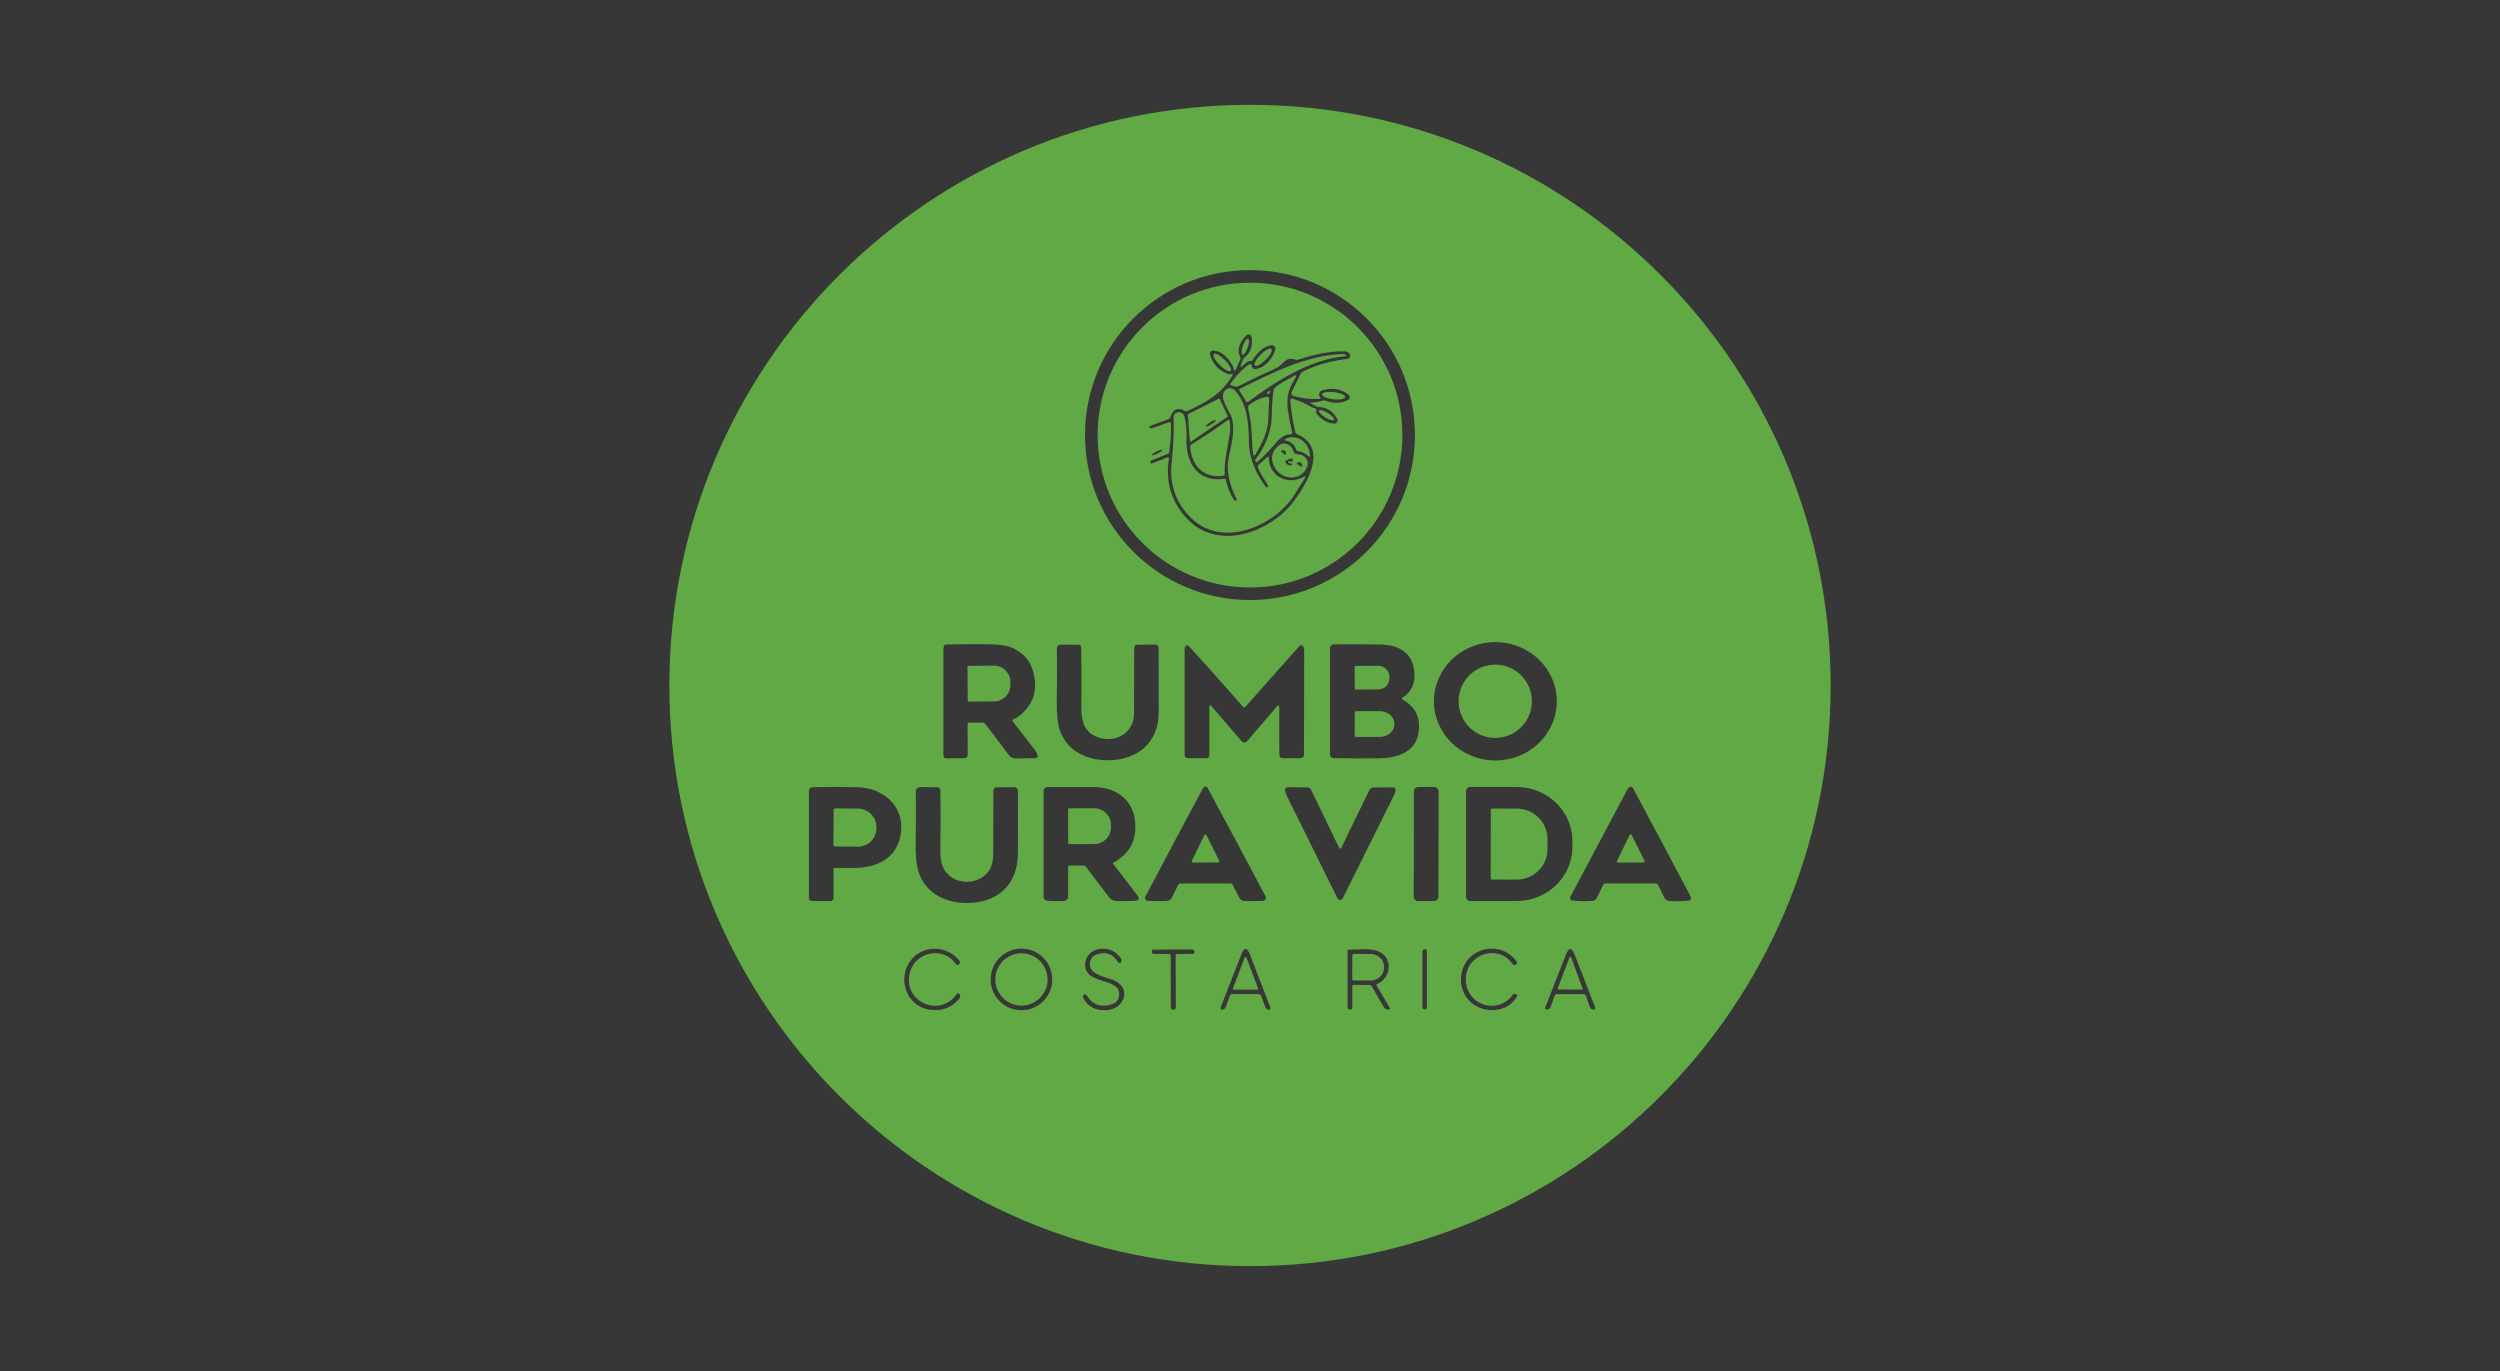 <?xml version="1.0" encoding="UTF-8"?> <svg xmlns="http://www.w3.org/2000/svg" width="310" height="170" viewBox="0 0 310 170" fill="none"><rect x="0" y="0" width="310" height="170" fill="#333333" stroke="none"/><rect width="310" height="170" fill="white" fill-opacity="0.02"></rect><path d="M202.325 103.519C202.293 103.452 202.214 103.423 202.147 103.455C202.12 103.47 202.097 103.49 202.083 103.519L200.505 106.765C200.47 106.832 200.496 106.911 200.563 106.946C200.584 106.958 200.604 106.96 200.627 106.96L203.803 106.949C203.876 106.949 203.937 106.888 203.937 106.815C203.937 106.794 203.932 106.771 203.923 106.753L202.325 103.519Z" fill="#61A945"></path><path d="M155 13C135.119 13 117.119 21.058 104.088 34.089C91.061 47.116 83 65.116 83 85C83 124.762 115.238 157 155 157C194.762 157 227 124.762 227 85C227 45.238 194.765 13 155 13ZM154.994 33.491C166.292 33.491 175.45 42.648 175.45 53.946C175.45 65.244 166.292 74.402 154.994 74.402C143.696 74.402 134.539 65.244 134.539 53.946C134.539 42.648 143.696 33.491 154.994 33.491ZM116.976 80.643C116.976 80.465 117.002 80.287 117.049 80.112C117.081 79.998 117.186 79.92 117.306 79.917C118.907 79.879 120.633 79.87 122.488 79.885C123.926 79.896 124.973 80.062 125.632 80.38C126.877 80.984 127.682 81.871 128.044 83.04C128.787 85.449 128.195 87.391 126.271 88.87C126.096 89.004 125.81 89.106 125.614 89.229C125.521 89.287 125.509 89.36 125.576 89.448C126.518 90.643 127.452 91.848 128.37 93.058C128.51 93.242 128.612 93.44 128.674 93.653C128.717 93.805 128.63 93.962 128.481 94.006C128.458 94.012 128.432 94.017 128.405 94.017L125.95 94.052C125.62 94.055 125.308 93.904 125.11 93.641L122.237 89.838C122.123 89.687 121.946 89.599 121.759 89.602L120.105 89.614C120.038 89.614 119.983 89.669 119.983 89.736L119.992 93.638C119.992 93.84 119.831 94.003 119.63 94.006L117.384 94.038C117.113 94.041 116.979 93.91 116.979 93.638C116.97 89.223 116.967 84.892 116.976 80.643ZM111.724 103.23C111.359 106.278 108.909 107.596 106.069 107.62C105.211 107.625 104.351 107.625 103.485 107.622C103.415 107.622 103.359 107.678 103.359 107.748V111.335C103.359 111.557 103.179 111.735 102.957 111.735C102.957 111.735 102.957 111.735 102.954 111.735L100.703 111.726C100.481 111.726 100.303 111.545 100.303 111.323V98.06C100.303 97.818 100.498 97.619 100.743 97.613C102.689 97.576 104.535 97.576 106.287 97.611C109.463 97.675 112.123 99.888 111.724 103.23ZM118.91 123.884C117.901 125.019 116.646 125.45 115.147 125.182C112.356 124.683 111.277 121.33 112.864 119.171C114.36 117.145 117.341 117.15 118.942 119.084C119.029 119.189 119.055 119.332 119.009 119.46C118.968 119.577 118.88 119.638 118.743 119.644C118.656 119.647 118.586 119.615 118.536 119.542C116.991 117.32 113.581 117.987 112.849 120.498C111.791 124.141 116.521 126.352 118.638 123.234C118.665 123.196 118.7 123.179 118.743 123.181C118.974 123.19 119.082 123.304 119.064 123.523C119.052 123.66 119 123.782 118.91 123.884ZM113.955 108.261C113.645 107.354 113.508 106.121 113.541 104.563C113.584 102.484 113.59 100.381 113.555 98.249C113.546 97.806 113.765 97.587 114.208 97.596L116.238 97.631C116.442 97.637 116.606 97.8 116.609 98.004C116.646 100.343 116.646 102.767 116.603 105.275C116.582 106.31 116.716 107.112 117.002 107.678C117.953 109.559 120.639 109.856 122.161 108.503C123.281 107.506 123.168 106.153 123.168 104.82C123.168 102.565 123.17 100.288 123.182 97.993C123.182 97.797 123.34 97.637 123.538 97.634L125.746 97.608C126.005 97.605 126.221 97.812 126.224 98.071C126.224 98.071 126.224 98.071 126.224 98.074C126.238 100.766 126.238 103.356 126.218 105.838C126.189 109.929 123.459 112.076 119.604 111.968C117.096 111.895 114.774 110.673 113.955 108.261ZM126.661 125.27C124.553 125.27 122.844 123.561 122.844 121.452C122.844 119.343 124.553 117.634 126.661 117.634C128.77 117.634 130.479 119.343 130.479 121.452C130.479 123.561 128.77 125.27 126.661 125.27ZM137.262 125.252C135.86 125.348 134.877 124.841 134.317 123.733C134.294 123.686 134.282 123.631 134.291 123.578C134.308 123.435 134.369 123.351 134.471 123.324C134.609 123.286 134.714 123.33 134.786 123.453C135.451 124.593 136.475 124.955 137.857 124.538C138.379 124.383 138.677 124.042 138.756 123.514C139.109 121.12 134.594 122.219 134.559 119.661C134.539 118.282 135.737 117.55 137.003 117.649C137.849 117.716 138.525 118.127 139.03 118.883C139.065 118.935 139.085 118.999 139.082 119.064C139.079 119.23 139.021 119.338 138.91 119.384C138.802 119.431 138.674 119.39 138.613 119.288C137.992 118.264 137.105 117.958 135.953 118.364C135.6 118.489 135.367 118.714 135.247 119.043C134.62 120.773 136.915 121.082 138.044 121.525C140.351 122.426 139.488 125.103 137.262 125.252ZM140.724 111.697C140.004 111.74 139.24 111.752 138.438 111.732C138.056 111.72 137.75 111.563 137.519 111.259L134.661 107.491C134.585 107.389 134.463 107.328 134.334 107.328H132.573C132.503 107.328 132.448 107.383 132.448 107.45V111.192C132.45 111.466 132.238 111.697 131.963 111.714C131.228 111.758 130.514 111.749 129.82 111.685C129.587 111.665 129.409 111.469 129.409 111.236V98.074C129.406 97.809 129.619 97.596 129.884 97.596C131.73 97.59 133.655 97.59 135.661 97.596C138.184 97.605 140.313 98.981 140.704 101.524C141.08 103.989 140.191 105.811 138.029 106.993C137.997 107.01 137.986 107.051 138.003 107.086C138.003 107.089 138.006 107.092 138.009 107.095L141.033 111.02C141.357 111.437 141.252 111.665 140.724 111.697ZM137.402 94.274C134.716 94.292 132.249 93.093 131.383 90.448C131.123 89.652 131.01 88.351 131.042 86.546C131.077 84.531 131.08 82.472 131.051 80.363C131.048 80.13 131.234 79.937 131.471 79.934C131.471 79.934 131.473 79.934 131.476 79.934L133.71 79.946C133.947 79.946 134.069 80.068 134.072 80.305C134.11 82.807 134.113 85.292 134.087 87.759C134.069 89.585 134.579 91.075 136.519 91.536C138.616 92.034 140.608 90.748 140.616 88.491C140.625 86.161 140.634 83.446 140.645 80.345C140.645 80.074 140.78 79.94 141.051 79.94L143.264 79.928C143.486 79.928 143.667 80.106 143.67 80.328C143.67 83.157 143.673 85.814 143.676 88.301C143.681 92.139 141.019 94.248 137.402 94.274ZM141.984 111.318C141.987 111.268 142.002 111.221 142.025 111.178C144.594 106.304 146.965 101.839 149.144 97.785C149.217 97.648 149.348 97.555 149.5 97.529C149.59 97.514 149.68 97.59 149.774 97.762C152.151 102.151 154.533 106.616 156.928 111.157C156.995 111.283 156.98 111.437 156.896 111.551C156.82 111.65 156.718 111.703 156.587 111.708C155.761 111.74 155.003 111.746 154.315 111.72C154.026 111.708 153.769 111.542 153.641 111.283L152.854 109.702C152.804 109.6 152.722 109.55 152.611 109.55H146.4C146.257 109.553 146.152 109.617 146.09 109.743L145.271 111.373C145.178 111.56 144.994 111.682 144.787 111.7C143.996 111.761 143.171 111.761 142.308 111.694C142.115 111.679 141.97 111.51 141.984 111.318ZM148.111 118.095C148.114 118.192 148.039 118.273 147.942 118.276C147.942 118.276 147.939 118.276 147.936 118.276L145.956 118.302C145.857 118.302 145.778 118.381 145.778 118.48C145.778 118.48 145.778 118.48 145.778 118.483L145.802 124.882C145.802 125.019 145.743 125.115 145.624 125.176C145.513 125.232 145.393 125.211 145.262 125.109C145.207 125.065 145.175 125.001 145.175 124.931V118.53C145.178 118.378 145.102 118.302 144.95 118.302L143.095 118.288C142.932 118.288 142.847 118.203 142.842 118.04V117.932C142.836 117.833 142.912 117.751 143.008 117.748C143.008 117.748 143.011 117.748 143.014 117.748L147.861 117.742C148.024 117.742 148.109 117.824 148.111 117.987V118.095ZM157.348 125.205C157.316 125.217 157.284 125.217 157.251 125.205C157.068 125.141 156.945 125.019 156.881 124.835C156.721 124.383 156.552 123.931 156.377 123.482C156.327 123.351 156.202 123.266 156.064 123.266L152.83 123.26C152.684 123.26 152.553 123.351 152.504 123.485L151.999 124.853C151.938 125.013 151.827 125.121 151.667 125.176C151.594 125.203 151.521 125.2 151.448 125.168C151.357 125.13 151.314 125.028 151.349 124.937L153.927 118.337C154.28 117.436 154.633 117.439 154.98 118.34L157.505 124.861C157.572 125.03 157.52 125.144 157.348 125.205ZM158.64 93.641C158.625 91.696 158.622 89.713 158.634 87.698C158.634 87.625 158.608 87.564 158.555 87.514C158.517 87.476 158.453 87.476 158.415 87.514C158.415 87.514 158.412 87.517 158.409 87.52L154.638 91.906C154.472 92.096 154.186 92.116 154 91.953C153.982 91.938 153.968 91.924 153.953 91.906L150.243 87.59C150.057 87.374 149.963 87.409 149.963 87.692V93.647C149.96 93.854 149.794 94.02 149.587 94.02L147.26 94.012C147.056 94.012 146.892 93.848 146.892 93.644V80.412C146.895 80.343 146.913 80.272 146.945 80.211C147.088 79.955 147.272 79.949 147.496 80.197C149.523 82.428 151.739 84.91 154.145 87.645C154.215 87.724 154.338 87.733 154.42 87.66C154.425 87.654 154.431 87.651 154.434 87.645L161.119 80.115C161.229 79.99 161.422 79.978 161.547 80.092C161.585 80.124 161.611 80.165 161.629 80.211C161.69 80.377 161.722 80.59 161.719 80.85C161.711 85.082 161.702 89.313 161.693 93.545C161.693 93.86 161.533 94.017 161.218 94.017H159.016C158.809 94.017 158.64 93.848 158.64 93.641ZM172.18 125.191C172.078 125.2 171.979 125.182 171.883 125.144C171.763 125.098 171.664 125.013 171.6 124.902L170.092 122.292C170.04 122.196 169.938 122.137 169.827 122.134L167.8 122.126C167.742 122.126 167.692 122.175 167.692 122.237V124.937C167.689 125.054 167.608 125.156 167.494 125.179C167.45 125.188 167.409 125.191 167.368 125.185C167.217 125.168 167.1 125.039 167.1 124.885L167.106 117.891C167.106 117.812 167.167 117.751 167.246 117.751C167.246 117.751 167.246 117.751 167.249 117.751C168.345 117.772 169.97 117.527 170.967 117.99C172.799 118.842 172.501 121.306 170.728 122.035C170.676 122.059 170.649 122.12 170.673 122.169C170.673 122.175 170.676 122.178 170.679 122.184L172.315 124.931C172.411 125.089 172.364 125.176 172.18 125.191ZM173.029 98.127C172.985 98.299 172.913 98.491 172.805 98.707C170.711 102.927 168.614 107.147 166.514 111.367C166.45 111.495 166.327 111.583 166.184 111.598C166.039 111.612 165.916 111.522 165.814 111.32C163.732 107.106 161.646 102.889 159.561 98.675C159.445 98.439 159.372 98.214 159.34 97.996C159.313 97.812 159.442 97.643 159.625 97.616C159.643 97.616 159.66 97.613 159.678 97.613L162.099 97.64C162.306 97.64 162.492 97.759 162.583 97.946L166.047 105.129C166.079 105.196 166.135 105.228 166.211 105.222C166.26 105.219 166.298 105.193 166.321 105.146C167.456 102.781 168.611 100.399 169.789 98.001C169.903 97.768 170.089 97.651 170.349 97.648L172.638 97.631C172.982 97.628 173.114 97.791 173.029 98.127ZM171.058 94.029C169.171 94.052 167.263 94.047 165.33 94.009C165.105 94.003 164.924 93.819 164.924 93.595V80.348C164.924 80.103 165.126 79.902 165.371 79.899C167.249 79.876 169.182 79.882 171.169 79.917C173.446 79.957 175.225 80.94 175.386 83.431C175.476 84.851 174.977 85.875 173.895 86.502C173.831 86.54 173.808 86.624 173.846 86.689C173.857 86.712 173.878 86.729 173.898 86.741C175.523 87.622 176.188 89.001 175.896 90.879C175.517 93.315 173.169 94.006 171.058 94.029ZM176.931 124.908C176.931 125.054 176.812 125.173 176.666 125.173H176.648C176.503 125.173 176.383 125.054 176.383 124.908V117.967C176.383 117.821 176.503 117.702 176.648 117.702H176.666C176.812 117.702 176.931 117.821 176.931 117.967V124.908ZM178.363 111.198C178.363 111.493 178.124 111.729 177.832 111.729H175.832C175.537 111.726 175.301 111.487 175.301 111.192L175.324 98.121C175.324 97.826 175.564 97.59 175.855 97.59H177.856C178.15 97.593 178.387 97.832 178.387 98.127L178.363 111.198ZM177.809 86.907C177.838 82.853 181.271 79.593 185.476 79.622C189.685 79.651 193.071 82.961 193.041 87.012C193.012 91.066 189.58 94.327 185.374 94.297C181.166 94.268 177.78 90.958 177.809 86.907ZM194.978 104.286V105.027C194.978 108.728 191.878 111.726 188.052 111.726H182.295C182.015 111.726 181.79 111.501 181.79 111.221V98.092C181.79 97.812 182.015 97.587 182.295 97.587H188.052C191.878 97.587 194.978 100.585 194.978 104.286ZM188.119 123.558C187.028 125.415 184.601 125.713 182.881 124.654C180.912 123.441 180.58 120.58 182.134 118.868C183.721 117.127 186.751 117.194 188.098 119.306C188.148 119.384 188.127 119.489 188.049 119.542L187.979 119.591C187.807 119.708 187.661 119.682 187.541 119.513C185.794 117.045 182 118.235 181.764 121.178C181.539 123.96 184.526 125.675 186.792 124.15C187.095 123.946 187.352 123.683 187.562 123.365C187.655 123.222 187.844 123.181 187.987 123.272C187.993 123.275 187.996 123.278 188.002 123.284L188.075 123.339C188.142 123.389 188.162 123.482 188.119 123.558ZM197.655 125.182C197.609 125.191 197.562 125.191 197.512 125.182C197.326 125.138 197.2 125.025 197.136 124.847L196.652 123.488C196.602 123.345 196.5 123.272 196.352 123.272H193.079C192.922 123.269 192.817 123.342 192.764 123.491L192.263 124.899C192.237 124.972 192.19 125.033 192.126 125.08C191.997 125.17 191.863 125.2 191.726 125.168C191.636 125.147 191.58 125.06 191.598 124.969C191.598 124.96 191.604 124.952 191.607 124.943L194.167 118.396C194.532 117.459 194.899 117.459 195.264 118.396L197.801 124.917C197.859 125.063 197.81 125.15 197.655 125.182ZM209.496 111.659C209.475 111.665 209.455 111.67 209.432 111.673C208.749 111.74 208.058 111.764 207.361 111.746C206.953 111.735 206.574 111.714 206.366 111.294C206.107 110.772 205.856 110.253 205.608 109.737C205.553 109.623 205.439 109.553 205.314 109.553H199.073C198.947 109.553 198.86 109.609 198.804 109.719L198.005 111.344C197.903 111.551 197.702 111.688 197.474 111.708C196.669 111.781 195.832 111.767 194.96 111.665C194.791 111.647 194.669 111.493 194.686 111.32C194.689 111.283 194.701 111.245 194.721 111.21C197.221 106.494 199.595 102.026 201.846 97.806C201.919 97.669 202.053 97.576 202.208 97.558C202.33 97.543 202.447 97.637 202.555 97.838C204.841 102.11 207.163 106.473 209.519 110.924C209.583 111.043 209.636 111.166 209.68 111.291C209.729 111.443 209.647 111.609 209.496 111.659Z" fill="#61A945"></path><path d="M186.727 91.308C189.129 90.58 190.486 88.044 189.759 85.642C189.031 83.24 186.495 81.883 184.093 82.61C181.691 83.338 180.334 85.874 181.061 88.276C181.789 90.678 184.325 92.035 186.727 91.308Z" fill="#61A945"></path><path d="M171.081 88.182H168.155C168.065 88.179 167.989 88.255 167.989 88.345L167.983 91.215C167.983 91.305 168.059 91.381 168.15 91.381H171.075C172.087 91.387 172.906 90.693 172.909 89.835V89.736C172.909 88.879 172.093 88.185 171.081 88.182Z" fill="#61A945"></path><path d="M171.626 119.994V119.895C171.628 119.014 170.885 118.296 169.963 118.294L167.858 118.288C167.764 118.288 167.688 118.364 167.688 118.457L167.677 121.408C167.677 121.502 167.753 121.577 167.846 121.577L169.952 121.583C170.873 121.586 171.623 120.875 171.626 119.994Z" fill="#61A945"></path><path d="M194.823 118.722C194.803 118.664 194.739 118.638 194.68 118.658C194.651 118.67 194.628 118.693 194.616 118.722L193.158 122.549C193.137 122.607 193.167 122.671 193.225 122.691C193.237 122.694 193.248 122.697 193.26 122.697L196.138 122.715C196.2 122.715 196.249 122.665 196.249 122.604C196.249 122.589 196.249 122.578 196.24 122.563L194.823 118.722Z" fill="#61A945"></path><path d="M188.072 100.267L185.03 100.261C184.94 100.261 184.864 100.337 184.864 100.428L184.847 108.897C184.847 108.987 184.923 109.063 185.013 109.063L188.055 109.069C190.169 109.075 191.884 107.392 191.89 105.31V104.041C191.893 101.962 190.184 100.273 188.072 100.267Z" fill="#61A945"></path><path d="M135.671 100.221H135.668L132.609 100.232C132.515 100.232 132.442 100.308 132.442 100.401L132.454 104.508C132.454 104.601 132.53 104.677 132.623 104.677C132.623 104.677 132.623 104.677 132.626 104.677L135.685 104.665C136.834 104.659 137.765 103.726 137.762 102.577V102.297C137.759 101.148 136.823 100.218 135.671 100.221Z" fill="#61A945"></path><path d="M164.315 51.75C164.822 52.071 165.312 52.211 165.406 52.059C165.499 51.911 165.167 51.529 164.656 51.208C164.149 50.887 163.659 50.747 163.565 50.899C163.472 51.047 163.805 51.429 164.315 51.75Z" fill="#61A945"></path><path d="M154.07 43.978C154.236 44.036 154.528 43.642 154.717 43.097C154.91 42.552 154.927 42.062 154.761 42.004C154.595 41.945 154.303 42.339 154.113 42.884C153.921 43.43 153.903 43.92 154.07 43.978Z" fill="#61A945"></path><path d="M160.183 46.754C159.48 47.186 158.622 47.542 158.045 48.134C157.975 48.204 157.934 48.288 157.922 48.385C157.785 49.385 157.71 50.438 157.698 51.54C157.677 53.375 157.001 55.194 155.668 56.994C155.618 57.061 155.627 57.151 155.686 57.207L155.741 57.262C155.808 57.326 155.878 57.326 155.948 57.262C156.797 56.504 157.578 55.693 158.29 54.83C158.678 54.357 159.392 53.809 160.051 53.856C160.206 53.864 160.264 53.794 160.229 53.646C159.981 52.546 159.804 51.622 159.696 50.872C159.494 49.458 159.763 48.192 160.503 47.081C160.9 46.486 160.792 46.375 160.183 46.752V46.754Z" fill="#61A945"></path><path d="M156.948 44.611C157.514 44.048 157.835 43.45 157.66 43.275C157.485 43.1 156.887 43.415 156.318 43.978C155.752 44.541 155.431 45.139 155.606 45.314C155.781 45.489 156.379 45.174 156.948 44.611Z" fill="#61A945"></path><path d="M157.387 48.764C157.489 48.679 157.538 48.565 157.492 48.51C157.448 48.455 157.325 48.478 157.223 48.565C157.121 48.65 157.072 48.764 157.118 48.819C157.162 48.875 157.284 48.851 157.387 48.764Z" fill="#61A945"></path><path d="M126.658 124.692C128.449 124.692 129.901 123.24 129.901 121.449C129.901 119.658 128.449 118.206 126.658 118.206C124.867 118.206 123.415 119.658 123.415 121.449C123.415 123.24 124.867 124.692 126.658 124.692Z" fill="#61A945"></path><path d="M159.447 54.41C159.211 54.535 159.225 54.614 159.491 54.649C160.086 54.728 160.555 55.2 160.725 55.754C160.76 55.865 160.835 55.926 160.949 55.938C161.416 55.988 161.821 56.177 162.168 56.513C162.381 56.72 162.471 56.676 162.434 56.381C162.343 55.623 162.011 55.028 161.439 54.596C160.902 54.194 160.048 54.098 159.447 54.41Z" fill="#61A945"></path><path d="M120.138 87.004C120.138 87.004 120.138 87.004 120.141 87.004L123.291 86.974C124.405 86.963 125.3 86.041 125.291 84.912V84.562C125.279 83.434 124.367 82.527 123.25 82.536L120.1 82.565C120.024 82.565 119.966 82.626 119.966 82.702L120.001 86.866C120.001 86.942 120.062 87.004 120.138 87.004Z" fill="#61A945"></path><path d="M165.321 49.508C166.117 49.601 166.785 49.478 166.811 49.233C166.84 48.991 166.216 48.717 165.423 48.627C164.627 48.533 163.959 48.656 163.933 48.901C163.903 49.143 164.528 49.417 165.321 49.508Z" fill="#61A945"></path><path d="M106.389 100.267L103.584 100.244C103.47 100.244 103.38 100.332 103.377 100.445L103.342 104.756C103.342 104.869 103.429 104.96 103.543 104.963L106.349 104.986C107.623 104.998 108.667 103.992 108.679 102.738V102.557C108.69 101.303 107.664 100.279 106.389 100.267Z" fill="#61A945"></path><path d="M161.626 56.539C161.364 56.352 161.092 56.358 160.789 56.314C160.672 56.297 160.576 56.241 160.503 56.151C160.299 55.897 160.305 55.576 160.037 55.349C159.453 54.853 158.89 54.882 158.345 55.439C157.663 56.133 157.552 56.944 158.01 57.874C158.8 59.476 161.215 59.782 162.026 57.997C162.297 57.402 162.166 56.915 161.626 56.539ZM159.284 56.361L158.931 56.049C158.806 55.938 158.826 55.865 158.993 55.833C159.296 55.772 159.459 55.92 159.48 56.279C159.48 56.294 159.48 56.303 159.468 56.311L159.398 56.364C159.36 56.396 159.322 56.396 159.284 56.361ZM160.302 57.099C160.287 57.212 160.223 57.253 160.115 57.224C160.01 57.195 159.908 57.195 159.809 57.221C159.701 57.253 159.687 57.306 159.765 57.385C159.85 57.469 159.952 57.492 160.066 57.455C160.139 57.428 160.179 57.455 160.182 57.533L160.188 57.653C160.188 57.697 160.168 57.72 160.121 57.723C159.713 57.732 159.459 57.559 159.36 57.21C159.34 57.145 159.36 57.099 159.421 57.067C159.459 57.046 159.485 57.049 159.5 57.07C159.535 57.128 159.573 57.131 159.617 57.081C159.777 56.889 159.981 56.822 160.226 56.883C160.293 56.9 160.322 56.944 160.314 57.014L160.302 57.099ZM161.469 57.764C161.431 57.866 161.369 57.886 161.279 57.828L160.842 57.536C160.798 57.507 160.783 57.449 160.812 57.402C160.821 57.388 160.836 57.373 160.853 57.367C161.119 57.245 161.32 57.315 161.454 57.574C161.486 57.635 161.492 57.7 161.469 57.764Z" fill="#61A945"></path><path d="M147.849 106.943C147.867 106.952 147.887 106.955 147.905 106.955L151.063 106.943C151.139 106.943 151.2 106.879 151.197 106.803C151.197 106.782 151.191 106.765 151.185 106.747L149.596 103.539C149.564 103.472 149.482 103.44 149.412 103.475C149.383 103.49 149.36 103.513 149.348 103.539L147.782 106.759C147.75 106.826 147.782 106.908 147.849 106.943Z" fill="#61A945"></path><path d="M154.551 118.728C154.531 118.67 154.47 118.638 154.411 118.658C154.379 118.67 154.353 118.696 154.341 118.728L152.889 122.563C152.866 122.622 152.895 122.686 152.95 122.706C152.962 122.712 152.976 122.715 152.991 122.715H155.902C155.963 122.715 156.012 122.665 156.012 122.604C156.012 122.589 156.012 122.578 156.004 122.563L154.551 118.728Z" fill="#61A945"></path><path d="M147.668 54.748C147.689 54.748 147.709 54.739 147.727 54.728L152.18 51.709C152.233 51.674 152.25 51.607 152.224 51.549L151.256 49.522C151.224 49.458 151.148 49.432 151.084 49.464L147.374 51.319C147.327 51.342 147.301 51.389 147.304 51.441L147.528 54.632C147.534 54.702 147.596 54.754 147.668 54.748ZM150.048 52.377C150.387 52.156 150.696 52.03 150.739 52.097C150.783 52.164 150.544 52.398 150.206 52.616C149.867 52.838 149.558 52.963 149.515 52.896C149.471 52.829 149.71 52.596 150.048 52.377Z" fill="#61A945"></path><path d="M155 72.847C165.435 72.847 173.895 64.387 173.895 53.952C173.895 43.517 165.435 35.057 155 35.057C144.565 35.057 136.104 43.517 136.104 53.952C136.104 64.387 144.565 72.847 155 72.847ZM142.509 52.879C142.521 52.858 142.538 52.841 142.561 52.835L144.88 51.969C145.008 51.922 145.093 51.835 145.137 51.704C145.452 50.785 145.965 50.45 146.878 50.942C146.997 51.007 147.123 51.01 147.248 50.954C149.622 49.86 151.459 48.866 152.836 46.524C152.935 46.355 152.894 46.305 152.71 46.375C152.55 46.437 152.387 46.437 152.226 46.372C151.095 45.929 150.366 45.121 150.039 43.949C149.984 43.745 150.1 43.535 150.302 43.479C150.337 43.471 150.372 43.465 150.409 43.465C151.631 43.482 152.725 44.809 153.025 45.842C153.078 46.02 153.142 46.025 153.221 45.853L153.804 44.556C153.854 44.445 153.845 44.34 153.781 44.238C153.238 43.371 153.941 42.065 154.618 41.534C154.769 41.414 154.994 41.441 155.114 41.595C155.149 41.639 155.172 41.692 155.184 41.744C155.402 42.858 155.09 43.748 154.244 44.413C154.177 44.465 154.128 44.532 154.102 44.611L153.842 45.407C153.795 45.547 153.827 45.57 153.941 45.474L154.635 44.888C154.72 44.815 154.819 44.78 154.93 44.777L155.131 44.771C155.224 44.771 155.294 44.727 155.338 44.646C155.773 43.847 156.753 42.858 157.709 42.806C157.945 42.794 158.144 42.975 158.155 43.208C158.155 43.252 158.155 43.296 158.141 43.339C157.846 44.421 156.846 45.664 155.618 45.772C155.499 45.78 155.402 45.739 155.326 45.646C155.254 45.556 155.213 45.457 155.207 45.343C155.204 45.229 155.108 45.142 154.994 45.148C154.953 45.148 154.912 45.165 154.877 45.188C153.982 45.842 153.212 46.647 152.565 47.606C152.533 47.656 152.547 47.72 152.594 47.752C152.603 47.758 152.611 47.761 152.62 47.764L153.171 47.938C153.291 47.976 153.405 47.965 153.515 47.909C155.087 47.107 156.662 46.355 158.246 45.649C159.153 45.247 159.354 44.144 160.599 44.59C160.722 44.637 160.856 44.637 160.981 44.596C162.906 43.975 164.729 43.523 166.75 43.567C166.986 43.573 167.182 43.663 167.333 43.841C167.479 44.013 167.459 44.273 167.287 44.418C167.222 44.471 167.147 44.506 167.065 44.515C165.058 44.725 163.195 45.261 161.474 46.122C161.395 46.16 161.334 46.221 161.296 46.302L160.171 48.621C160.089 48.784 160.156 48.986 160.319 49.064C160.334 49.073 160.351 49.079 160.369 49.085C161.36 49.391 162.422 49.522 163.557 49.472C163.653 49.47 163.708 49.42 163.729 49.327C163.734 49.295 163.723 49.268 163.694 49.242C163.621 49.184 163.58 49.108 163.574 49.012C163.551 48.673 163.705 48.461 164.038 48.37C165.289 48.038 166.365 48.245 167.263 48.988C167.406 49.108 167.424 49.318 167.304 49.461C167.287 49.481 167.266 49.502 167.246 49.516C166.441 50.105 165.181 50.003 164.303 49.671C164.195 49.63 164.084 49.63 163.976 49.674C163.583 49.822 163.139 49.901 162.644 49.91C162.451 49.913 162.44 49.962 162.606 50.056L163.195 50.388C163.288 50.441 163.387 50.467 163.492 50.47C164.51 50.49 165.283 50.977 165.814 51.931C165.922 52.126 165.852 52.374 165.656 52.482C165.589 52.52 165.513 52.535 165.438 52.532C164.647 52.488 163.941 52.1 163.32 51.368C163.209 51.24 163.174 51.091 163.212 50.925C163.256 50.732 163.177 50.624 162.973 50.598C162.86 50.584 162.755 50.549 162.658 50.49C161.918 50.05 161.127 49.703 160.284 49.446C160.077 49.382 159.984 49.458 159.999 49.674C160.095 50.925 160.302 52.237 160.626 53.611C160.649 53.713 160.71 53.783 160.806 53.824C164.641 55.442 162.262 59.66 160.512 62.045C157.549 66.084 150.803 68.537 146.939 64.043C145.166 61.981 144.504 59.587 144.95 56.857C144.962 56.784 144.912 56.714 144.839 56.702C144.816 56.699 144.792 56.702 144.769 56.711L142.821 57.472C142.766 57.493 142.707 57.466 142.684 57.411C142.684 57.411 142.684 57.411 142.684 57.408L142.658 57.318C142.628 57.227 142.675 57.131 142.763 57.093L144.804 56.276C144.897 56.239 144.962 56.157 144.976 56.058C145.16 54.847 145.233 53.66 145.195 52.491C145.192 52.404 145.116 52.334 145.029 52.336C145.014 52.336 144.997 52.339 144.982 52.345L142.876 53.098C142.812 53.121 142.742 53.115 142.684 53.083L142.55 53.013C142.503 52.987 142.483 52.925 142.509 52.879ZM142.806 56.434C142.771 56.364 143.04 56.163 143.407 55.988C143.772 55.813 144.098 55.725 144.13 55.798C144.165 55.868 143.897 56.069 143.53 56.244C143.165 56.419 142.838 56.507 142.806 56.434Z" fill="#61A945"></path><path d="M151.857 44.625C151.279 44.051 150.676 43.724 150.504 43.896C150.332 44.068 150.661 44.675 151.236 45.246C151.813 45.821 152.417 46.148 152.589 45.976C152.761 45.804 152.431 45.197 151.857 44.625Z" fill="#61A945"></path><path d="M154.519 49.782C154.568 49.86 154.673 49.884 154.749 49.837C154.752 49.837 154.758 49.831 154.761 49.828C158.295 47.218 162.475 44.55 166.759 44.179C166.983 44.159 166.998 44.095 166.803 43.981C166.706 43.925 166.598 43.899 166.485 43.902C161.982 44.048 157.701 46.262 153.746 48.204C153.641 48.256 153.621 48.332 153.682 48.431L154.519 49.782Z" fill="#61A945"></path><path d="M168.161 85.504L170.914 85.496C171.678 85.493 172.294 84.877 172.291 84.125V83.921C172.288 83.168 171.667 82.559 170.903 82.562L168.15 82.571C168.056 82.571 167.98 82.647 167.98 82.74C167.98 82.74 167.98 82.74 167.98 82.743L167.992 85.338C167.992 85.432 168.068 85.504 168.161 85.504Z" fill="#61A945"></path><path d="M156.968 49.213C156.311 49.37 155.667 49.662 155.034 50.088C154.798 50.248 154.713 50.47 154.786 50.747C155.317 52.779 155.157 54.471 155.387 56.343C155.396 56.419 155.466 56.475 155.541 56.466C155.585 56.46 155.623 56.437 155.644 56.399C156.524 54.929 157.277 53.485 157.288 51.733C157.294 50.963 157.323 50.239 157.379 49.566C157.405 49.259 157.268 49.143 156.968 49.213Z" fill="#61A945"></path><path d="M160.573 61.261C160.967 60.628 161.361 59.992 161.76 59.359C161.944 59.067 161.883 59.003 161.576 59.164C159.573 60.231 157.324 58.983 157.339 56.728C157.339 56.673 157.298 56.629 157.243 56.626C157.216 56.626 157.193 56.635 157.173 56.653L156.067 57.641C155.977 57.723 155.948 57.822 155.986 57.936C156.228 58.685 156.834 59.481 157.24 60.19C157.275 60.251 157.257 60.33 157.196 60.368L157.135 60.409C157.068 60.456 157.009 60.444 156.96 60.377C155.714 58.682 154.869 56.798 154.863 54.707C154.854 52.541 154.641 49.983 153.096 48.382C152.816 48.093 152.364 48.058 152.043 48.297C151.007 49.067 152.279 50.7 152.632 51.529C153.238 52.963 152.763 54.961 152.413 56.457C152.022 58.14 152.331 59.948 153.343 61.876C153.373 61.937 153.349 62.01 153.288 62.039C153.285 62.039 153.282 62.042 153.279 62.045L153.189 62.08C153.131 62.103 153.063 62.08 153.028 62.025C152.509 61.188 152.168 60.348 152.008 59.511C151.987 59.403 151.923 59.359 151.815 59.374C148.418 59.855 146.959 57.239 147.126 54.302C147.181 53.357 147.094 52.476 146.869 51.663C146.723 51.144 146.216 50.939 145.775 51.237C145.615 51.345 145.522 51.529 145.53 51.721C145.586 53.512 145.507 55.358 145.291 57.262C144.973 60.05 145.793 62.389 147.75 64.276C151.678 68.059 158.15 65.18 160.573 61.261Z" fill="#61A945"></path><path d="M152.459 52.161C152.445 52.089 152.372 52.042 152.302 52.056C152.284 52.059 152.267 52.068 152.252 52.08C150.794 53.153 149.292 54.159 147.749 55.101C147.638 55.168 147.586 55.264 147.595 55.396C147.729 57.726 149.251 59.365 151.718 58.992C151.821 58.977 151.87 58.916 151.867 58.811C151.777 57.058 152.255 55.434 152.494 53.733C152.573 53.176 152.561 52.651 152.459 52.161Z" fill="#61A945"></path></svg> 